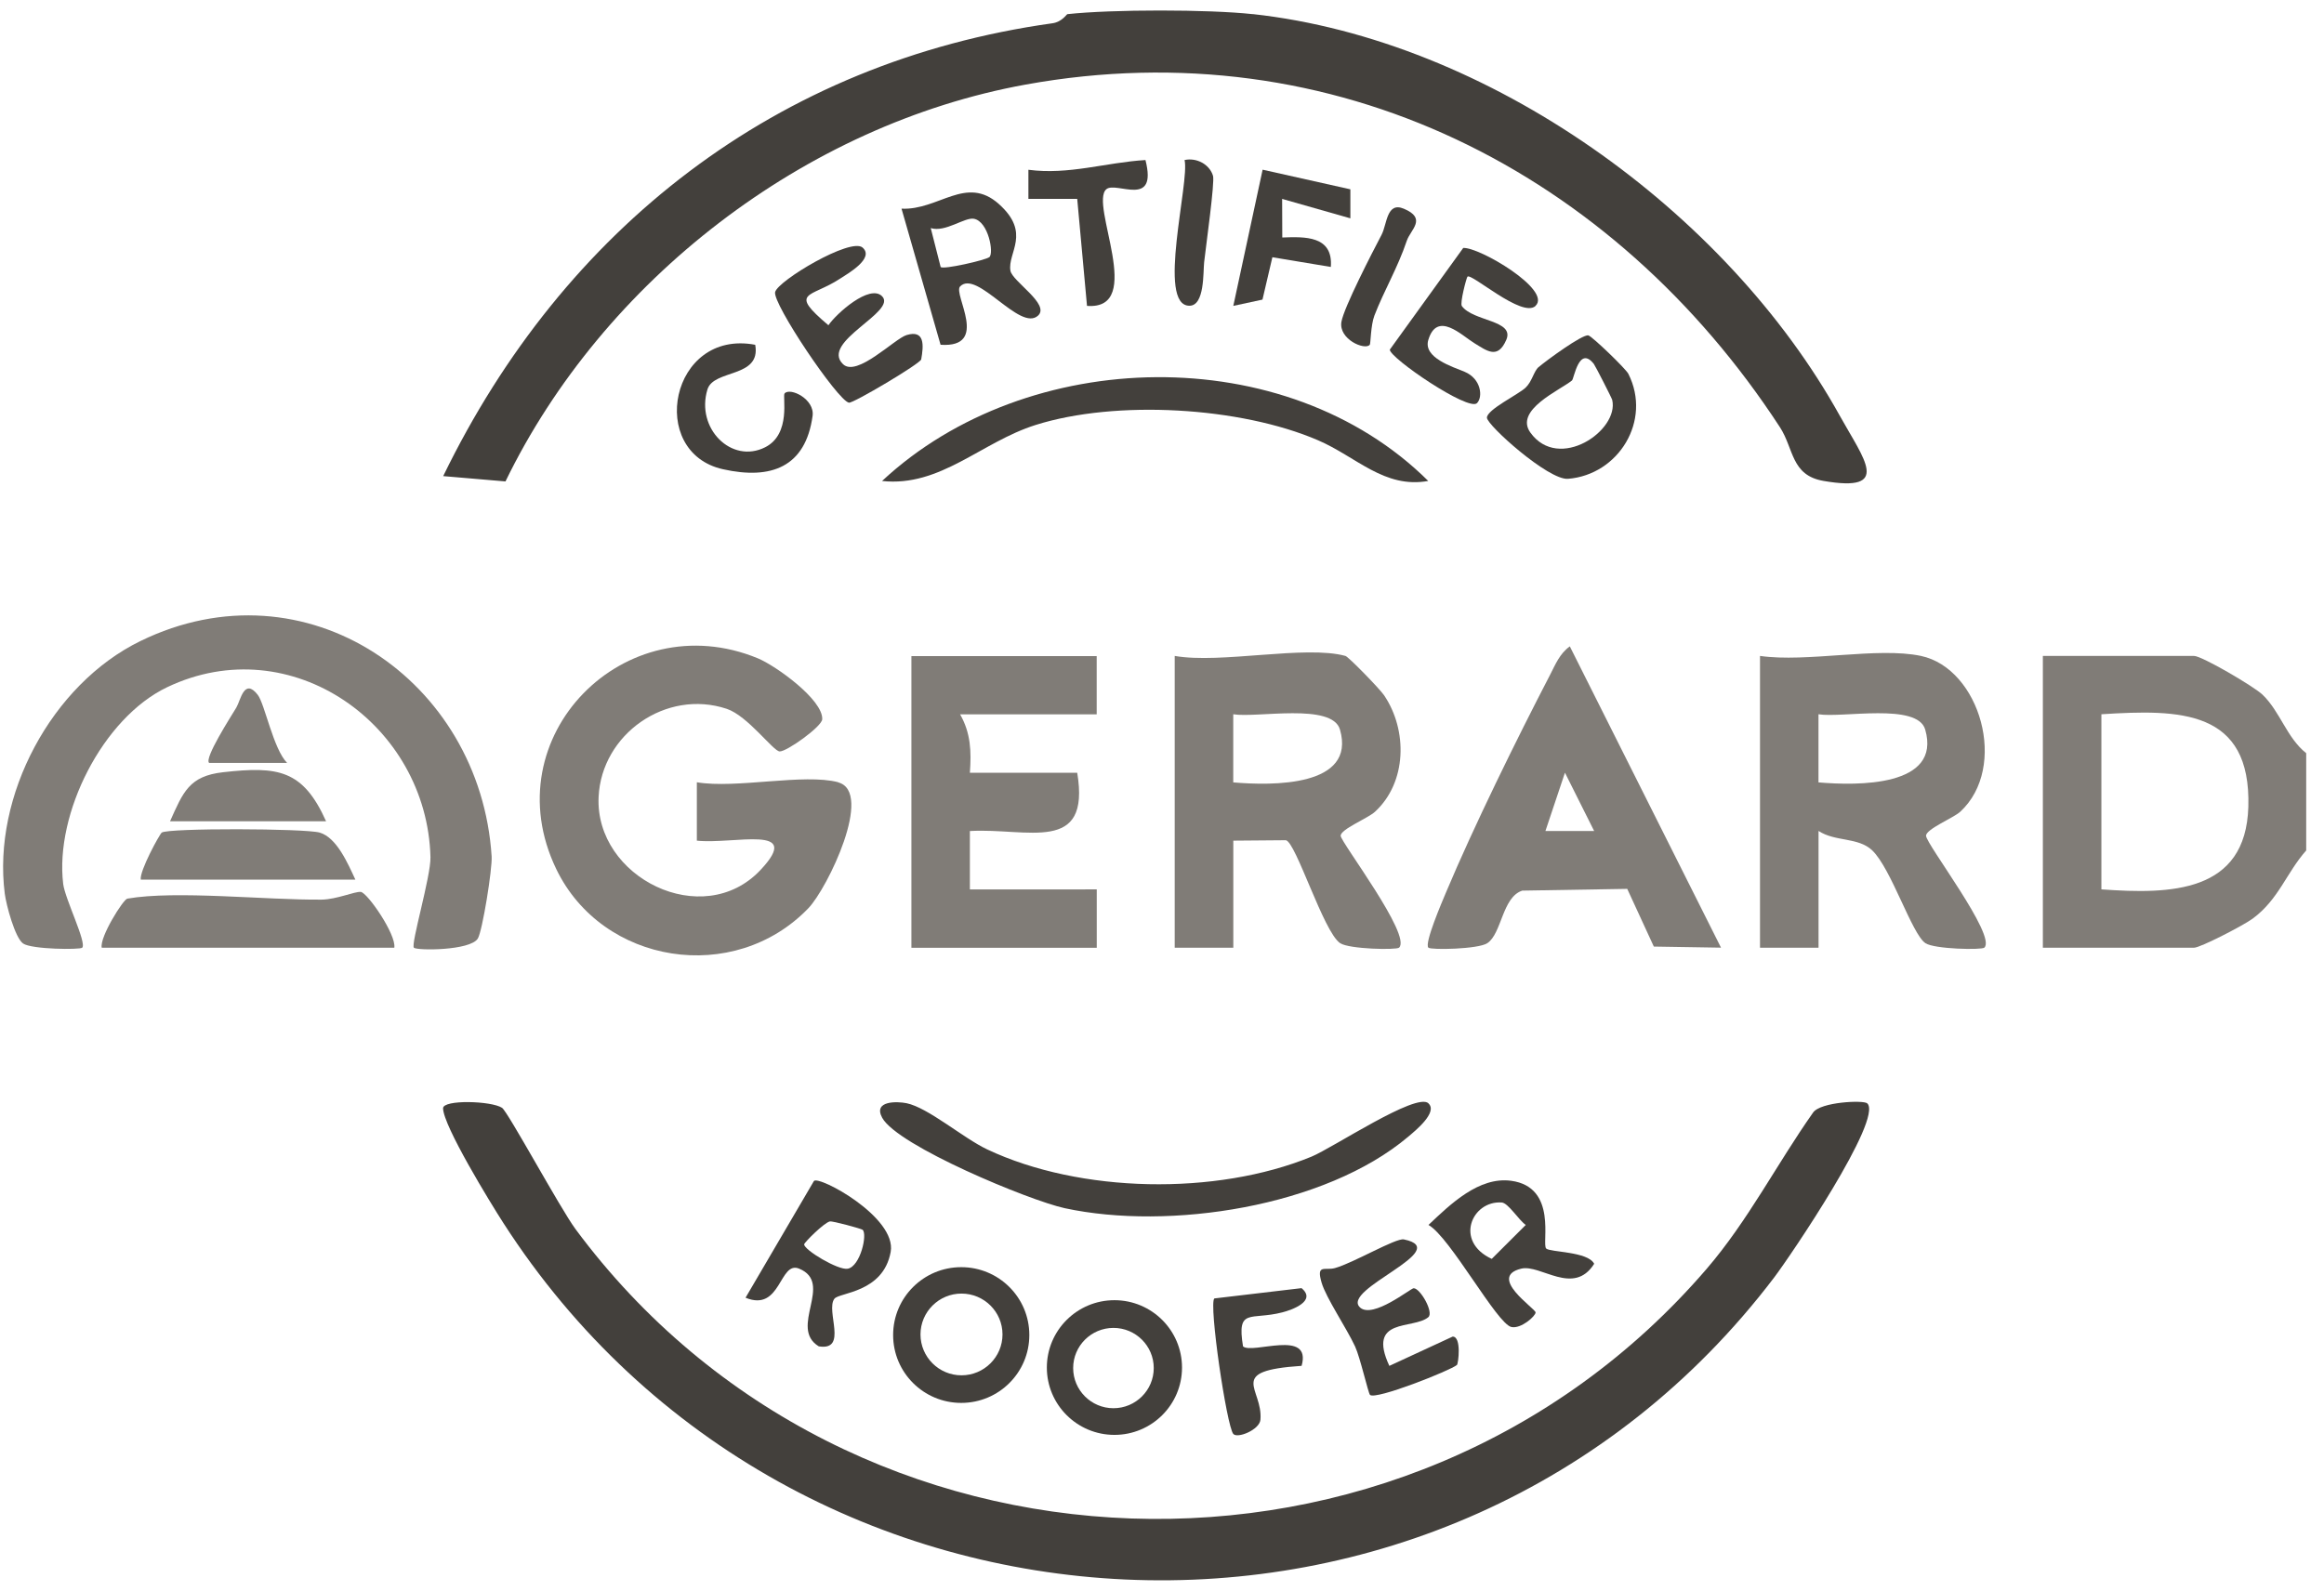 <svg width="111" height="76" viewBox="0 0 111 76" fill="none" xmlns="http://www.w3.org/2000/svg">
<path d="M59.835 0.673C71.073 1.904 82.449 10.081 87.877 19.87C89.023 21.94 90.385 23.545 87.092 22.976C85.538 22.707 85.686 21.442 85.01 20.405C77.072 8.231 63.721 1.372 48.996 4.039C38.429 5.951 28.794 13.416 24.143 23.001L21.168 22.747C26.913 10.923 37.101 2.95 50.266 1.112C50.729 1.047 50.942 0.679 50.982 0.676C53.111 0.444 57.707 0.444 59.835 0.676V0.673Z" fill="#43403C"/>
<path d="M89.187 52.715C89.947 53.463 85.511 60.019 84.729 61.046C69.189 81.484 37.879 79.925 24.047 58.438C23.423 57.47 21.171 53.791 21.162 52.95C21.159 52.526 23.473 52.594 23.979 52.928C24.26 53.117 26.756 57.733 27.488 58.723C40.573 76.388 67.175 77.292 81.511 60.625C83.487 58.327 84.862 55.617 86.598 53.154C86.953 52.643 89.017 52.551 89.183 52.715H89.187Z" fill="#43403C"/>
<path d="M68.223 52.714C68.692 53.138 67.599 54.022 67.262 54.307C63.283 57.667 55.83 58.799 50.853 57.723C49.179 57.361 42.869 54.746 42.136 53.404C41.686 52.575 42.859 52.618 43.301 52.708C44.327 52.918 46.019 54.381 47.147 54.913C51.589 57.014 58.088 57.129 62.635 55.263C63.666 54.839 67.639 52.178 68.226 52.711L68.223 52.714Z" fill="#43403C"/>
<path d="M68.221 22.977C66.124 23.36 64.777 21.817 62.951 21.034C59.242 19.437 53.311 19.091 49.462 20.304C46.858 21.127 44.918 23.28 42.129 22.98C49.073 16.505 61.419 16.229 68.218 22.98L68.221 22.977Z" fill="#43403C"/>
<path d="M49.582 15.077C48.721 15.875 46.666 12.856 45.857 13.685C45.505 14.047 47.297 16.63 44.924 16.472L43.059 9.969C44.829 10.056 46.144 8.351 47.707 9.746C49.27 11.142 48.115 12.061 48.26 12.933C48.344 13.44 50.166 14.536 49.582 15.077ZM47.253 12.286C47.482 12.095 47.207 10.582 46.518 10.452C46.077 10.368 45.147 11.117 44.455 10.897L44.927 12.754C45.032 12.899 47.09 12.423 47.25 12.286H47.253Z" fill="#43403C"/>
<path d="M49.163 63.783C49.163 65.575 47.709 67.026 45.911 67.026C44.113 67.026 42.658 65.575 42.658 63.783C42.658 61.992 44.113 60.541 45.911 60.541C47.709 60.541 49.163 61.992 49.163 63.783ZM47.882 63.755C47.882 62.676 47.004 61.803 45.923 61.803C44.842 61.803 43.965 62.679 43.965 63.755C43.965 64.832 44.842 65.708 45.923 65.708C47.004 65.708 47.882 64.832 47.882 63.755Z" fill="#43403C"/>
<path d="M56.456 65.337C56.456 67.116 55.01 68.554 53.228 68.554C51.446 68.554 50 67.112 50 65.337C50 63.561 51.446 62.119 53.228 62.119C55.01 62.119 56.456 63.561 56.456 65.337ZM55.106 65.361C55.106 64.303 54.244 63.443 53.182 63.443C52.119 63.443 51.257 64.303 51.257 65.361C51.257 66.419 52.119 67.28 53.182 67.28C54.244 67.28 55.106 66.419 55.106 65.361Z" fill="#43403C"/>
<path d="M73.847 59.65C74.042 59.833 75.843 59.786 76.142 60.38C75.157 61.94 73.579 60.387 72.655 60.612C71.03 61.012 73.341 62.518 73.344 62.704C73.344 62.877 72.649 63.499 72.189 63.4C71.5 63.255 69.263 59.109 68.228 58.524C69.276 57.531 70.635 56.207 72.176 56.414C74.416 56.717 73.619 59.434 73.85 59.65H73.847ZM71.725 57.451C70.301 57.352 69.446 59.31 71.249 60.145L72.874 58.524C72.531 58.283 72.037 57.472 71.725 57.451Z" fill="#43403C"/>
<path d="M39.85 62.053C39.427 62.632 40.521 64.553 39.106 64.324C37.648 63.433 39.85 61.304 38.167 60.611C37.216 60.219 37.315 62.703 35.609 62.001L38.874 56.426C39.094 56.141 42.841 58.152 42.541 59.813C42.186 61.772 40.073 61.747 39.854 62.05L39.85 62.053ZM41.2 58.755C41.139 58.703 39.767 58.328 39.637 58.356C39.362 58.412 38.411 59.365 38.408 59.451C38.402 59.717 40.042 60.704 40.493 60.615C41.092 60.497 41.441 58.966 41.2 58.755Z" fill="#43403C"/>
<path d="M64.96 62.469C65.58 63.02 67.387 61.541 67.523 61.547C67.845 61.56 68.49 62.704 68.221 62.93C67.505 63.533 65.272 62.918 66.359 65.257L69.383 63.858C69.815 63.855 69.655 65.155 69.587 65.213C69.278 65.476 65.698 66.9 65.435 66.643C65.349 66.556 64.966 64.855 64.722 64.329C64.308 63.438 63.335 62.008 63.122 61.278C62.859 60.375 63.282 60.715 63.758 60.585C64.635 60.344 66.671 59.137 67.051 59.215C69.491 59.713 63.993 61.606 64.963 62.469H64.96Z" fill="#43403C"/>
<path d="M73.484 17.543C73.837 17.239 75.576 15.962 75.863 16.024C76.039 16.064 77.648 17.611 77.775 17.861C78.906 20.101 77.299 22.688 74.89 22.876C73.96 22.951 71.019 20.312 71.019 19.956C71.019 19.569 72.511 18.855 72.864 18.523C73.176 18.23 73.259 17.735 73.484 17.54V17.543ZM76.135 17.4C75.415 16.472 75.183 18.093 75.082 18.177C74.507 18.647 72.317 19.585 73.095 20.668C74.454 22.555 77.349 20.562 77.003 19.105C76.981 19.012 76.194 17.478 76.135 17.404V17.4Z" fill="#43403C"/>
<path d="M41.198 11.827C41.791 12.343 40.475 13.083 40.126 13.312C38.711 14.243 37.63 13.9 39.567 15.539C39.953 14.973 41.535 13.565 42.127 14.15C42.881 14.893 39.156 16.331 40.265 17.399C40.926 18.036 42.721 16.186 43.298 16.009C44.182 15.74 44.117 16.511 43.999 17.17C43.965 17.368 40.744 19.28 40.546 19.239C40.002 19.128 36.892 14.5 37.022 13.955C37.151 13.411 40.629 11.335 41.198 11.827Z" fill="#43403C"/>
<path d="M73.346 14.613C72.704 15.222 70.261 13.016 70.088 13.22C70.041 13.276 69.72 14.48 69.822 14.622C70.362 15.364 72.355 15.29 71.944 16.237C71.533 17.184 71.023 16.763 70.403 16.385C69.816 16.026 68.642 14.835 68.219 16.243C67.966 17.088 69.374 17.521 69.952 17.762C70.752 18.096 70.835 18.969 70.545 19.26C70.137 19.668 66.375 17.103 66.381 16.704L69.887 11.847C70.641 11.791 74.143 13.852 73.34 14.613H73.346Z" fill="#43403C"/>
<path d="M36.071 16.473C36.362 18.072 34.085 17.63 33.789 18.608C33.223 20.47 34.941 22.178 36.544 21.37C37.807 20.733 37.359 18.926 37.474 18.796C37.742 18.496 38.922 19.069 38.811 19.873C38.475 22.314 36.834 22.933 34.533 22.419C30.888 21.609 32.019 15.706 36.071 16.473Z" fill="#43403C"/>
<path d="M64.497 9.045V10.431L61.238 9.503L61.245 11.347C62.326 11.306 63.679 11.257 63.564 12.754L60.772 12.29L60.299 14.314L58.906 14.614L60.306 8.107L64.497 9.045Z" fill="#43403C"/>
<path d="M62.165 61.543C62.907 62.162 61.687 62.589 61.248 62.7C59.728 63.093 59.064 62.456 59.37 64.327C59.815 64.717 62.669 63.47 62.168 65.255C58.53 65.497 60.334 66.32 60.201 67.833C60.157 68.309 59.11 68.739 58.906 68.51C58.591 68.154 57.723 62.264 58.001 62.035L62.165 61.543Z" fill="#43403C"/>
<path d="M54.71 7.646C55.3 9.97 53.314 8.646 52.844 9.039C52.01 9.732 54.744 14.827 51.918 14.614L51.451 9.503H49.119V8.111C51.047 8.367 52.82 7.761 54.71 7.646Z" fill="#43403C"/>
<path d="M65.423 16.472C65.195 16.751 63.925 16.212 64.07 15.374C64.191 14.681 65.55 12.048 65.988 11.216C66.251 10.715 66.223 9.622 67.051 9.972C68.169 10.442 67.375 10.965 67.193 11.5C66.751 12.812 66.103 13.886 65.645 15.077C65.466 15.544 65.469 16.423 65.423 16.475V16.472Z" fill="#43403C"/>
<path d="M56.577 7.646C57.158 7.519 57.773 7.856 57.936 8.398C58.029 8.701 57.6 11.739 57.513 12.528C57.461 13.004 57.544 14.61 56.809 14.607C55.233 14.607 56.834 8.682 56.577 7.643V7.646Z" fill="#43403C"/>
<path d="M40.035 37.38C41.74 37.835 39.532 42.432 38.611 43.391C35.065 47.079 28.77 46.089 26.568 41.52C23.522 35.199 29.848 28.832 36.196 31.452C37.064 31.811 39.316 33.435 39.272 34.364C39.254 34.716 37.567 35.92 37.237 35.901C36.925 35.883 35.711 34.197 34.71 33.865C31.809 32.903 28.73 35.081 28.591 38.073C28.409 41.928 33.57 44.49 36.322 41.566C38.404 39.354 35.047 40.353 33.283 40.164V37.374C35.152 37.693 38.398 36.938 40.041 37.374L40.035 37.38Z" fill="#807C77"/>
<path d="M19.769 45.279C19.608 45.127 20.584 41.863 20.56 40.95C20.396 34.627 13.909 30.007 7.985 32.832C4.902 34.302 2.613 38.877 3.018 42.231C3.104 42.943 4.157 45.056 3.926 45.279C3.818 45.38 1.51 45.362 1.102 45.077C0.719 44.808 0.299 43.249 0.228 42.698C-0.371 38.027 2.462 32.699 6.703 30.629C14.607 26.768 22.947 32.501 23.482 40.919C23.519 41.513 23.04 44.489 22.821 44.842C22.456 45.424 19.914 45.421 19.769 45.279Z" fill="#807C77"/>
<path d="M52.381 31.342V34.129H45.857C46.367 35.026 46.398 35.899 46.324 36.92H51.451C52.1 40.834 49.091 39.544 46.324 39.704V42.495L52.384 42.492V45.282H43.531V31.345H52.384L52.381 31.342Z" fill="#807C77"/>
<path d="M18.836 45.279H4.859C4.751 44.772 5.887 42.968 6.082 42.934C8.402 42.529 12.732 43.008 15.364 42.981C16.081 42.971 16.936 42.588 17.23 42.612C17.542 42.637 18.935 44.651 18.833 45.279H18.836Z" fill="#807C77"/>
<path d="M16.974 42.027H6.724C6.653 41.619 7.626 39.849 7.725 39.778C8.031 39.555 14.57 39.577 15.268 39.778C16.09 40.016 16.624 41.276 16.974 42.027Z" fill="#807C77"/>
<path d="M15.575 39.239H8.121C8.745 37.849 9.029 37.076 10.66 36.894C13.28 36.6 14.472 36.776 15.575 39.239Z" fill="#807C77"/>
<path d="M12.31 33.196C12.644 33.623 13.055 35.786 13.712 36.448H9.987C9.746 36.228 11.022 34.248 11.291 33.8C11.492 33.462 11.661 32.367 12.31 33.196Z" fill="#807C77"/>
<path d="M108.062 33.188C107.648 32.792 105.165 31.338 104.794 31.338H97.572V45.279H104.794C105.091 45.279 107.154 44.214 107.593 43.889C108.838 42.971 109.202 41.702 110.15 40.632V35.985C109.218 35.245 108.909 33.999 108.062 33.188ZM107.386 38.55C107.265 42.661 103.679 42.732 100.368 42.491V34.125C104.124 33.884 107.522 33.897 107.386 38.55Z" fill="#807C77"/>
<path d="M64.034 39.932C64.024 39.62 65.322 39.103 65.671 38.785C67.203 37.377 67.237 34.886 66.106 33.216C65.896 32.907 64.407 31.378 64.262 31.338C62.347 30.812 58.304 31.725 56.107 31.338V45.279H58.906V40.164L61.414 40.143C61.89 40.214 63.215 44.533 64.009 45.062C64.445 45.35 66.696 45.393 66.823 45.276C67.444 44.697 64.04 40.236 64.034 39.932ZM58.903 37.38V34.125C60.036 34.311 63.626 33.565 64 34.856C64.79 37.6 60.762 37.541 58.903 37.38Z" fill="#807C77"/>
<path d="M91.992 39.929C91.992 39.611 93.302 39.078 93.623 38.785C95.939 36.653 94.571 31.938 91.751 31.338C89.675 30.898 86.311 31.66 84.062 31.338V45.278H86.858V39.7C87.661 40.226 88.748 39.988 89.422 40.628C90.336 41.504 91.315 44.632 91.964 45.062C92.396 45.35 94.651 45.393 94.778 45.275C95.374 44.712 91.995 40.331 91.992 39.929ZM86.855 37.38V34.125C87.992 34.311 91.581 33.565 91.952 34.855C92.746 37.6 88.714 37.541 86.855 37.38Z" fill="#807C77"/>
<path d="M74.978 30.881C74.49 31.234 74.292 31.744 74.03 32.251C72.442 35.308 70.385 39.494 69.066 42.634C68.871 43.098 68.019 45.081 68.223 45.276C68.346 45.394 70.601 45.351 71.037 45.063C71.729 44.608 71.747 42.86 72.708 42.551L77.721 42.467L78.991 45.224L82.2 45.276L74.978 30.881ZM73.814 39.701L74.746 36.917L76.14 39.701H73.814Z" fill="#807C77"/>
</svg>
